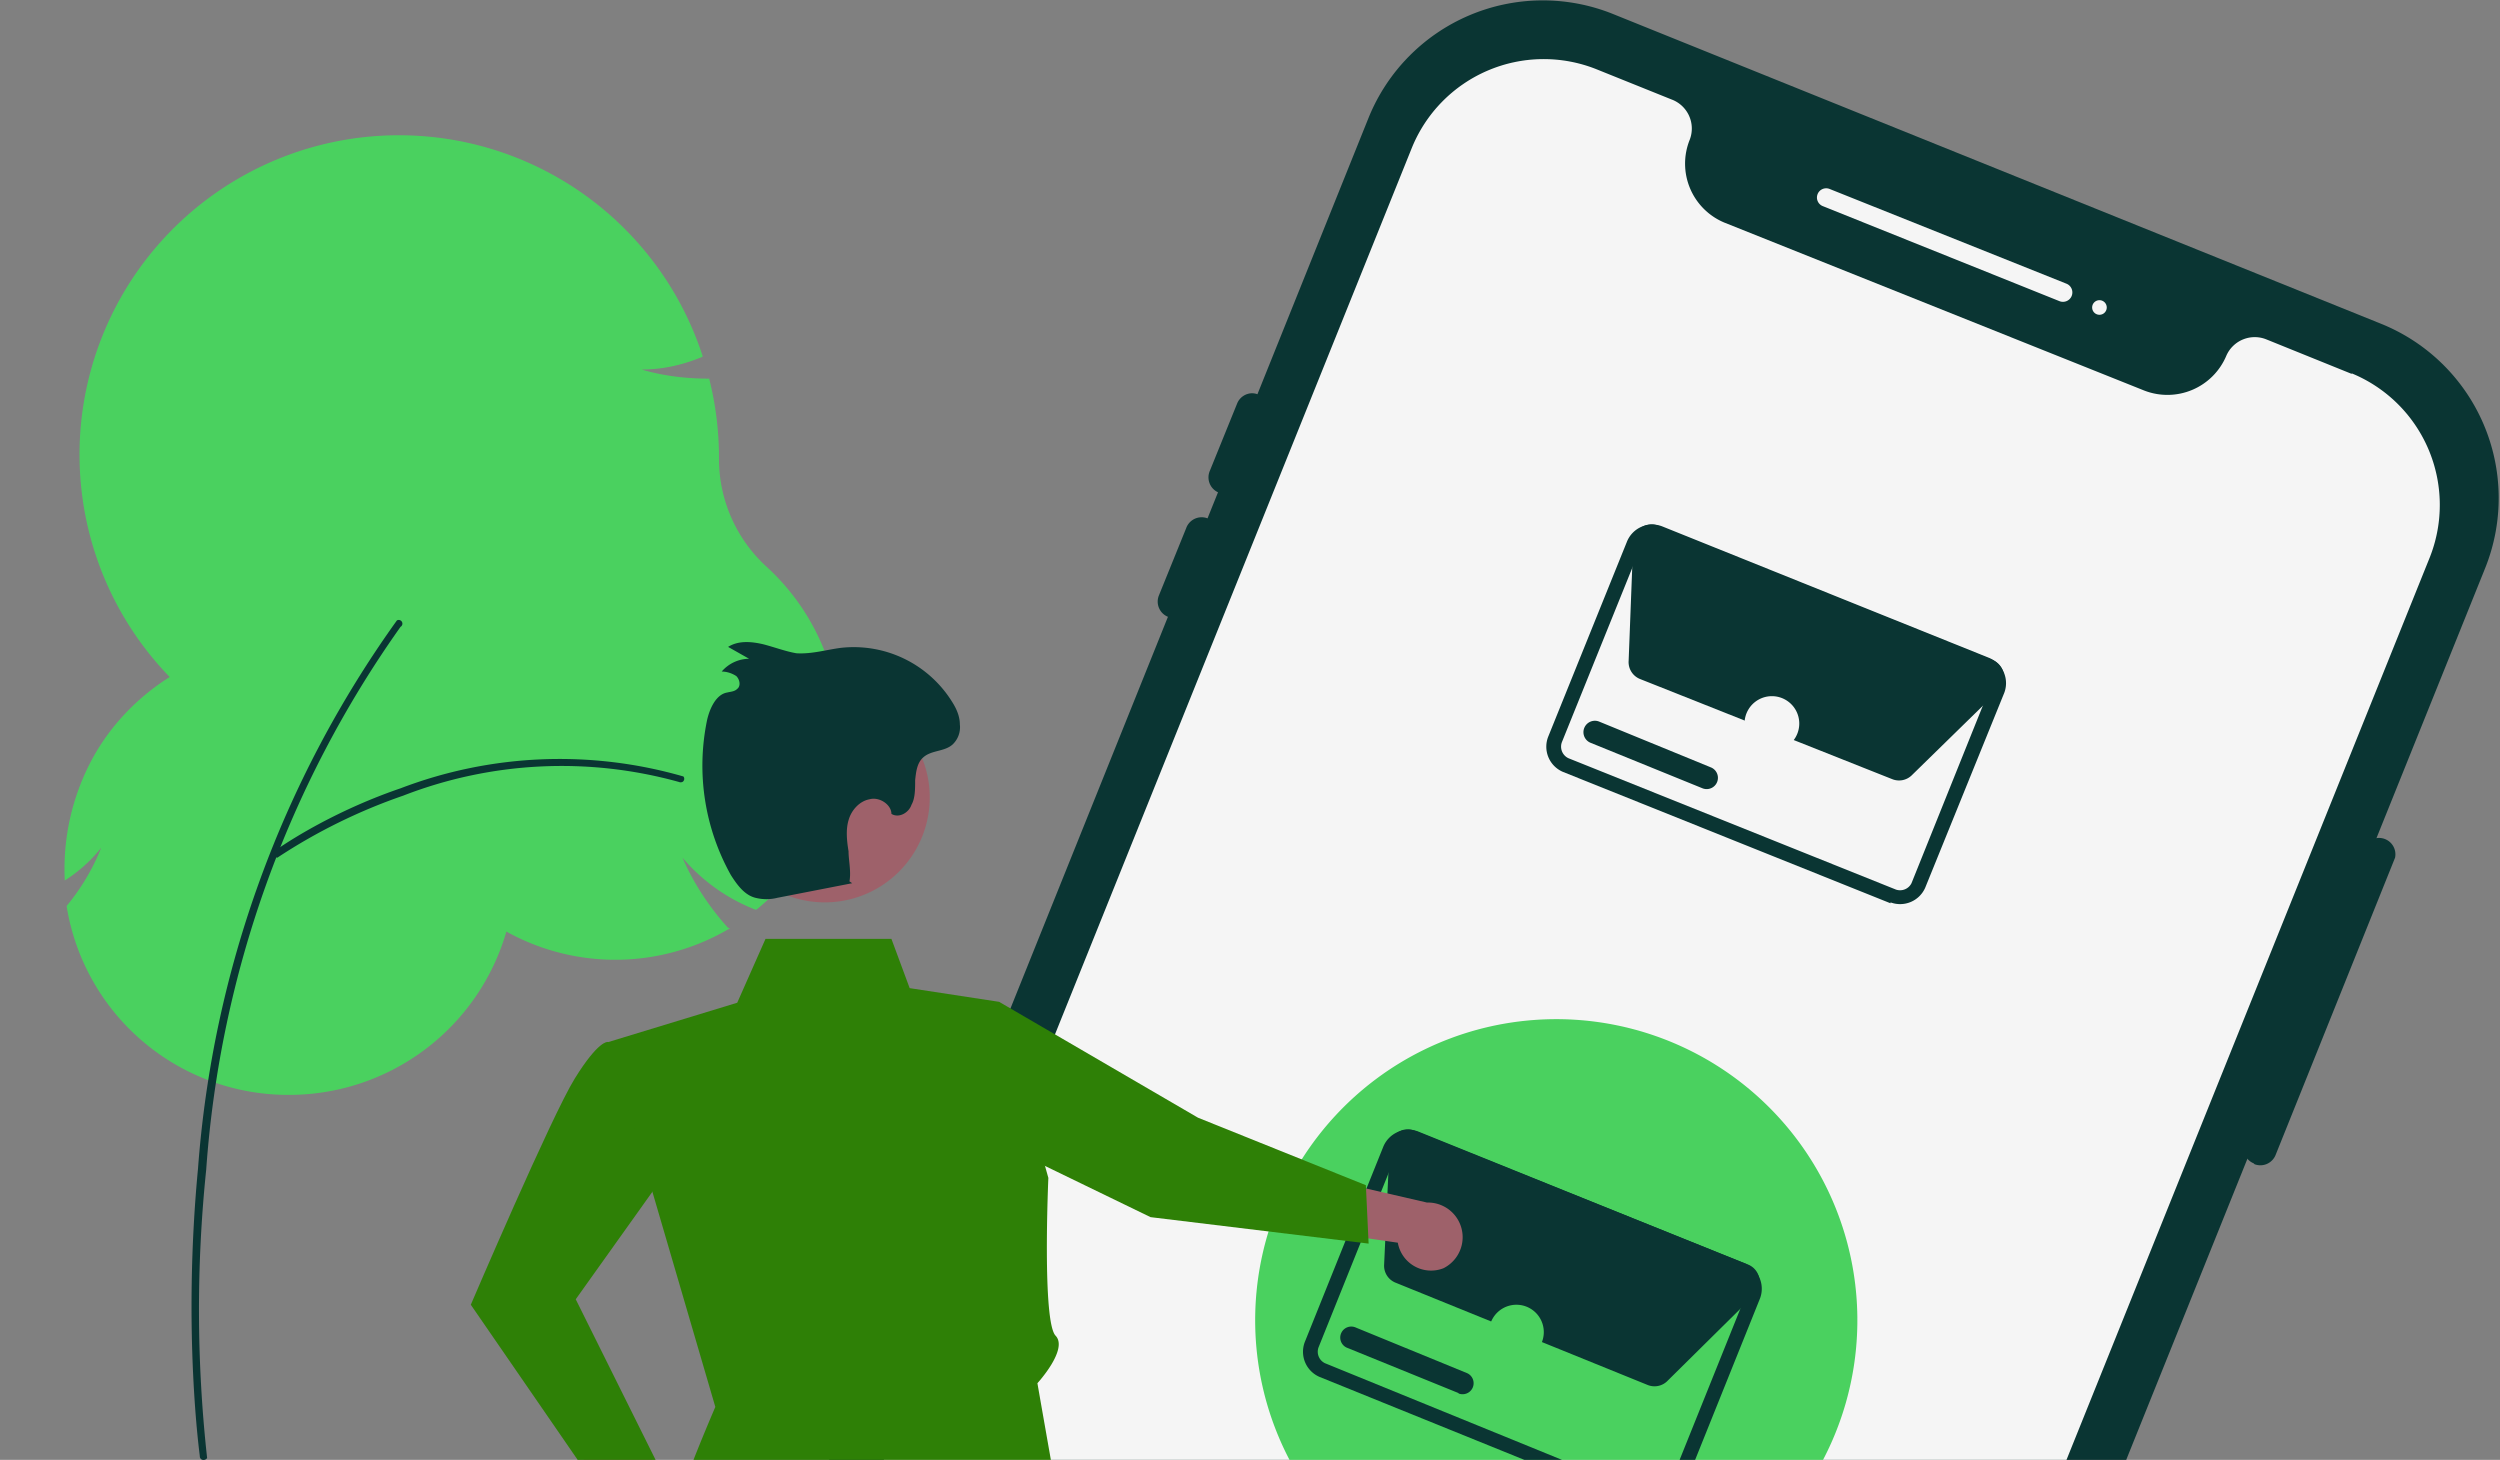 <svg xmlns="http://www.w3.org/2000/svg" fill="none" viewBox="0 0 274 160"><rect x="0" y="0" width="274" height="160" fill="#808080" stroke="none"/><g clip-path="url(#a)"><path fill="#4AD15F" d="M31.7 120A24.6 24.6 0 0 1 7.3 99.3a24 24 0 0 0 3.8-6.4 16 16 0 0 1-4 3.6v.1-.1a25.4 25.4 0 0 1 3-13.3c2-3.7 5-6.8 8.5-9A35 35 0 1 1 77 39v.1c-2.4 1-4.6 1.4-6.7 1.4 2.4.7 4.9 1 7.4 1v-.1a35.2 35.2 0 0 1 1.1 8.9A16 16 0 0 0 84 62.1a24.8 24.8 0 0 1-1.1 37.6h-.1a19.9 19.9 0 0 1-8-5.7c1.2 2.8 3 5.5 5 7.7h.2l-.1.1a24.6 24.6 0 0 1-24.4.3A24.8 24.8 0 0 1 31.7 120Z"/><path fill="#0A3533" d="M22.4 160a.4.4 0 0 1-.5-.4c0-.1-1.9-13.6-.2-31.5A118 118 0 0 1 43.5 68a.4.4 0 0 1 .4.7 117 117 0 0 0-21.3 59.5 148.9 148.9 0 0 0 .1 31.6.5.5 0 0 1-.3.2Z"/><path fill="#0A3533" d="M30.4 94a.5.5 0 0 1-.4-.3.4.4 0 0 1 .2-.5s5.5-4 13.7-6.8a48.9 48.9 0 0 1 31-1.3.4.4 0 0 1-.1.6.5.5 0 0 1-.4 0 48 48 0 0 0-30.2 1.5A61.3 61.3 0 0 0 30.4 94Zm129.5 193-84.3-34a20.6 20.6 0 0 1-11.4-26.7L150 12.9a20.6 20.6 0 0 1 26.7-11.4l84.3 34a20.6 20.6 0 0 1 11.4 26.7l-85.9 213.4A20.6 20.6 0 0 1 160 287Z"/><path fill="#F5F5F5" d="m257.8 41-9.4-3.8A3.4 3.4 0 0 0 244 39a7 7 0 0 1-9 3.8l-46-18.4a7 7 0 0 1-3.8-9.1 3.4 3.4 0 0 0-2-4.4L175 7.6a15.6 15.6 0 0 0-20.3 8.7L69.4 228.2a15.6 15.6 0 0 0 8.7 20.2l82.8 33.4A15.6 15.6 0 0 0 181 273l85.3-211.9a15.6 15.6 0 0 0-8.6-20.2Z"/><path fill="#F5F5F5" d="m225.7 33-25.9-10.4a1 1 0 1 1 .7-1.9l26 10.4a1 1 0 1 1-.8 1.9Zm4.4 1.5a.8.8 0 1 0 0-1.6.8.8 0 0 0 0 1.6Z"/><path fill="#0A3533" d="M247 127.5a1.8 1.8 0 0 1-1-2.3l13.2-32.5a1.8 1.8 0 0 1 3.3 1.3l-13.1 32.6a1.8 1.8 0 0 1-2.3 1ZM133.6 54a1.8 1.8 0 0 1-1-2.4l3-7.4a1.8 1.8 0 0 1 1.6-1.1 1.8 1.8 0 0 1 1.7 2.4l-3 7.4a1.8 1.8 0 0 1-2.3 1ZM128 67.6a1.8 1.8 0 0 1-1-2.3l3-7.4a1.8 1.8 0 0 1 3.5.6l-.1.7-3 7.4a1.8 1.8 0 0 1-2.4 1ZM207.2 99l-35.9-14.4a3 3 0 0 1-1.6-3.9l8.6-21.3a3 3 0 0 1 3.9-1.7L218 72.1a3 3 0 0 1 1.6 4L211 97.3a3 3 0 0 1-3.8 1.6Zm-25.6-39.8a1.4 1.4 0 0 0-1.8.8l-8.6 21.3a1.4 1.4 0 0 0 .7 1.8l35.9 14.4a1.4 1.4 0 0 0 1.7-.7l8.6-21.4a1.4 1.4 0 0 0-.7-1.8l-35.8-14.4Z"/><path fill="#0A3533" d="m207.4 85.4-27.7-11a2 2 0 0 1-1.2-2l.5-13a2 2 0 0 1 2.7-1.8l36.6 14.7a2 2 0 0 1 1.2 2.6v.1l-1 1.2-9 8.8a2 2 0 0 1-2.1.4Zm-20.8 1-12.3-5a1.2 1.2 0 0 1 1-2.3l12.2 5a1.2 1.2 0 0 1-.9 2.3Z"/><path fill="#F5F5F5" d="M194.2 82.3a3 3 0 1 0 0-6 3 3 0 0 0 0 6Z"/><path fill="#4AD15F" d="M168 177.6a33 33 0 1 0 0-65.8 33 33 0 0 0 0 65.8Z"/><path fill="#0A3533" d="m180.4 165.4-35.8-14.5a3 3 0 0 1-1.6-3.8l8.6-21.4a3 3 0 0 1 3.8-1.7l35.9 14.5a3 3 0 0 1 1.6 3.8l-8.6 21.4a3 3 0 0 1-3.9 1.7Zm-25.6-39.9a1.4 1.4 0 0 0-1.7.8l-8.6 21.4a1.4 1.4 0 0 0 .7 1.7L181 164a1.4 1.4 0 0 0 1.8-.8l8.6-21.4a1.4 1.4 0 0 0-.7-1.7l-35.9-14.5Z"/><path fill="#0A3533" d="M180.6 151.8 153 140.6a2 2 0 0 1-1.3-2l.6-12.9a2 2 0 0 1 2.7-1.8l36.6 14.7a2 2 0 0 1 1.1 2.6l.2.1-1.2 1.2-8.9 8.8a2 2 0 0 1-2.2.5Zm-20.7.9-12.3-5a1.2 1.2 0 0 1 1-2.2l12.2 5a1.2 1.2 0 0 1-1 2.2Z"/><path fill="#9E616A" d="M79 168.8a4.3 4.3 0 0 0-5-4.3l-7.5-13.4-3.7 7 7.6 11.7a4.3 4.3 0 0 0 8.6-1Z"/><path fill="#2E8006" d="m74.2 114.7-7.6-.5s-1-.2-3.6 4c-2.5 4-11.4 24.8-11.4 24.8l15.5 22.5 5-5-9-18.1 8.7-12.2 2.4-15.5Z"/><path fill="#9E616A" d="M158.2 139a3.7 3.7 0 0 1-5-2.8l-13.1-1.9 4.6-5.2 11.7 2.7a3.8 3.8 0 0 1 1.8 7.2Z"/><path fill="#2E8006" d="m109.5 109.8-9.8-1.5-2-5.4H83.9l-3.1 7-14.1 4.3 11.7 40s-6.5 15-4.9 15c1.6.1 2.4 2.4 1.3 3.6-1.1 1.2-3.3.4-2.2 2.2.6 1 1 2 1.2 3.2 0 0 46.7 10 44.1-2.9a5178 5178 0 0 1-4.2-23.7s3.4-3.7 2-5.2c-1.5-1.5-.8-17.3-.8-17.3l-5.4-19.3Z"/><path fill="#2E8006" d="m108 111.5 1.5-1.7 21.8 12.7 18.4 7.4.3 6.4-23.9-2.9-16.9-8.2-1.3-13.7Z"/><path fill="#9E616A" d="M101.9 87.4a11.5 11.5 0 1 1-23 0 11.5 11.5 0 0 1 23 0Z"/><path fill="#0A3533" d="m93.4 96.8-8.2 1.6c-.8.2-1.6.2-2.4 0-1.2-.3-2-1.4-2.7-2.5a24.6 24.6 0 0 1-2.6-17c.3-1.3 1-2.8 2.2-3 .4-.1.8-.1 1.1-.4.4-.3.3-1-.1-1.4a3 3 0 0 0-1.6-.5 4 4 0 0 1 3-1.4l-2.3-1.3c1.1-.7 2.5-.6 3.8-.3 1.2.3 2.5.8 3.7 1 1.7.1 3.3-.4 4.9-.6a12.7 12.7 0 0 1 12.2 6c.5.8.8 1.6.8 2.4a2.6 2.6 0 0 1-.8 2.2c-.9.8-2.3.6-3.2 1.4-.7.6-.8 1.6-.9 2.5 0 1 0 2-.4 2.7-.3.9-1.4 1.5-2.2 1 0-1-1.3-1.9-2.4-1.6-1.1.2-2 1.2-2.3 2.3-.3 1-.2 2.2 0 3.4 0 1 .3 2.2.1 3.3"/><path fill="#4AD15F" d="M166.2 149a3 3 0 1 0 0-6 3 3 0 0 0 0 6Z"/></g><defs><clipPath id="a"><path fill="#fff" d="M0 0h274v160H0z"/></clipPath></defs></svg>
